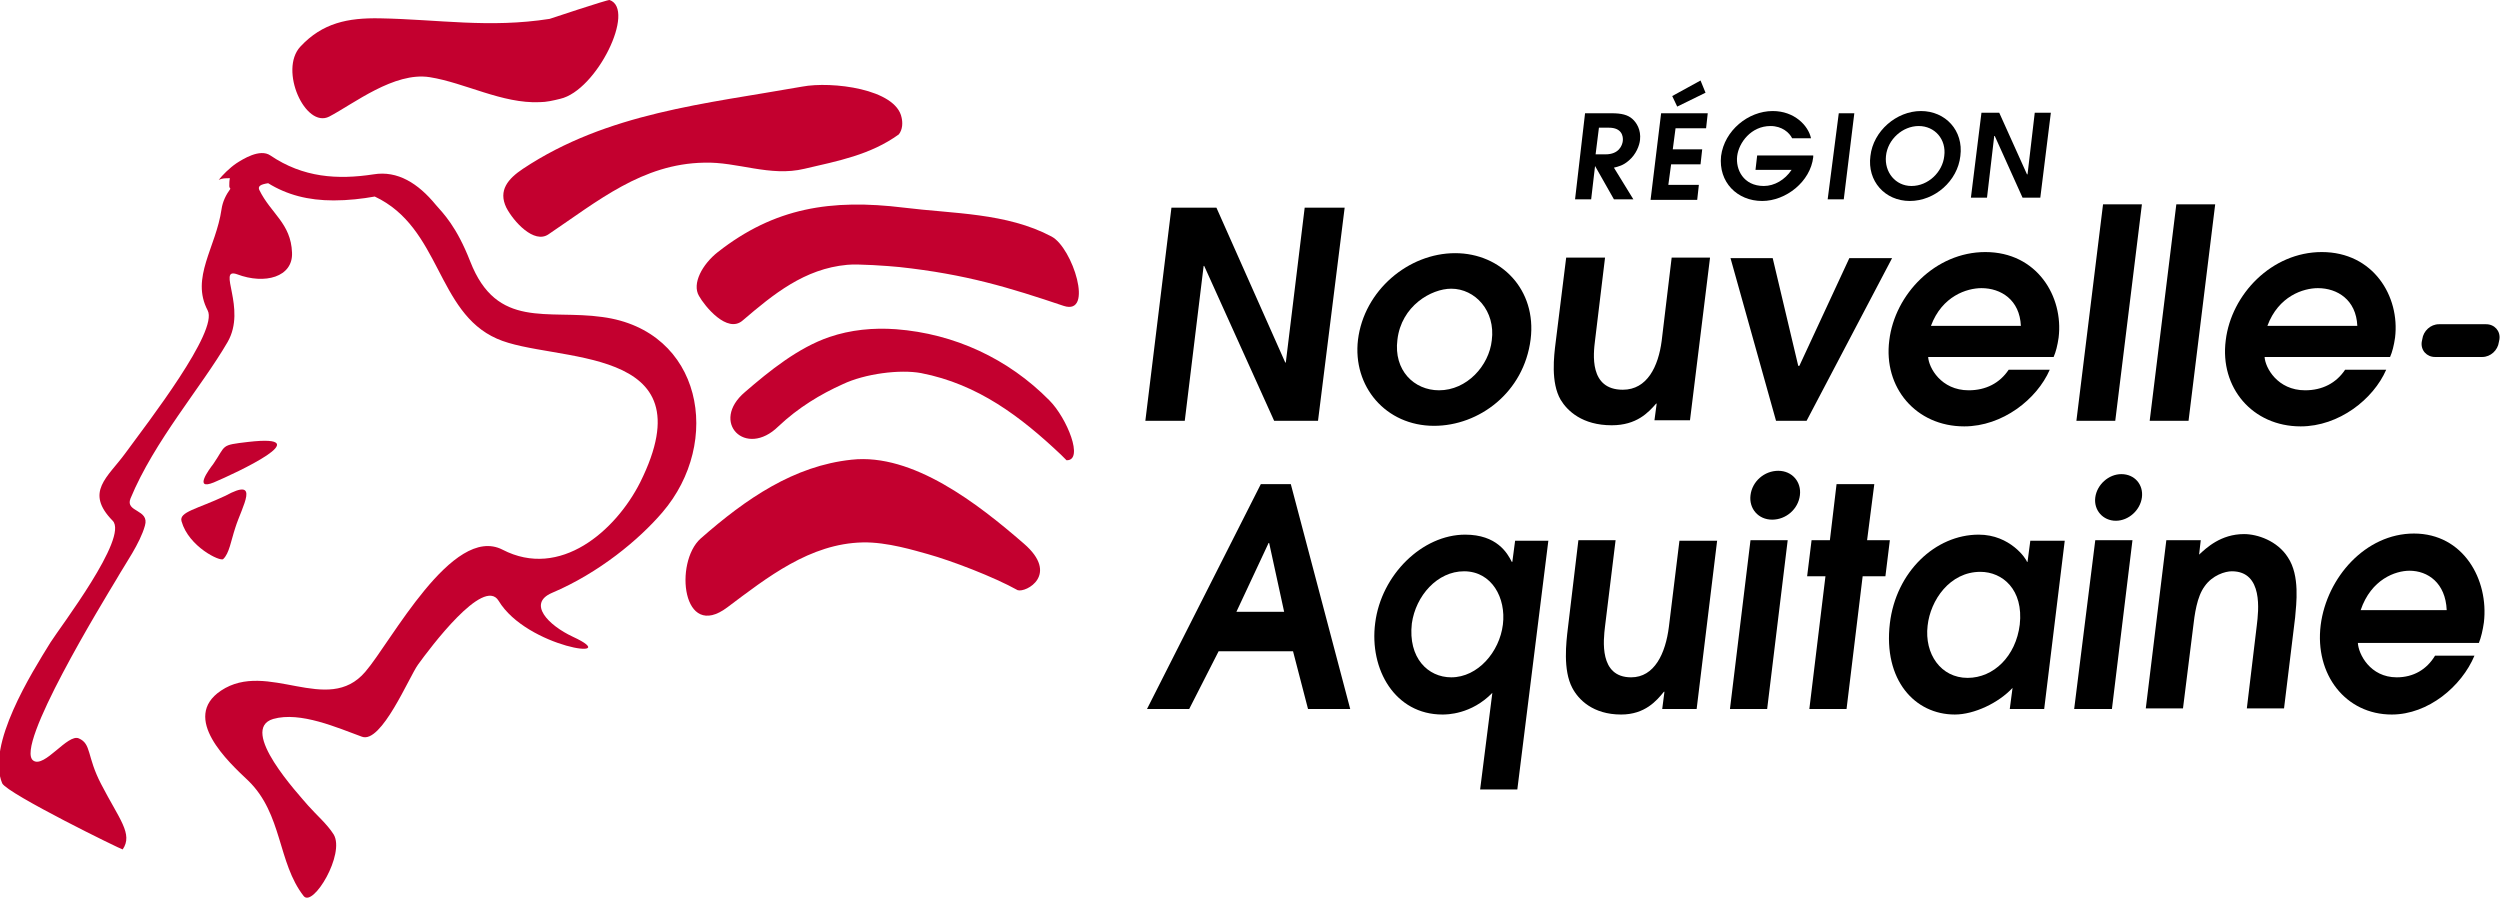 <?xml version="1.0" encoding="utf-8"?>
<!-- Generator: Adobe Illustrator 21.0.2, SVG Export Plug-In . SVG Version: 6.00 Build 0)  -->
<svg version="1.1" id="Calque_1" xmlns="http://www.w3.org/2000/svg" xmlns:xlink="http://www.w3.org/1999/xlink" x="0px" y="0px"
	 viewBox="0 0 450.3 161.8" style="enable-background:new 0 0 450.3 161.8;" xml:space="preserve">
<style type="text/css">
	.st0{fill:#C3002F;}
</style>
<g>
	<path class="st0" d="M40.2,100.7c1.1-1,1.4-3.3,2.2-5.7c1.2-3.8,4.6-9.2-1.8-5.7c-5.1,2.4-8.4,2.9-7.9,4.6
		C34,98.5,39.7,101.2,40.2,100.7"/>
	<path class="st0" d="M38.5,86.9c4-1.7,19.3-8.8,6.2-7.3c-5.1,0.6-3.9,0.5-6.3,4C37.7,84.5,34.8,88.4,38.5,86.9
		C40.4,86,37.9,87.1,38.5,86.9"/>
	<path class="st0" d="M108.5,57.1c-9.9-1.4-19,2.3-23.8-10c-2.5-6.4-4.9-8.7-6.2-10.2c-3.2-3.9-6.9-6.2-11.2-5.5
		c-6.5,1-12.7,0.6-18.6-3.4c-1.9-1.3-5,0.7-6.1,1.4c-1.2,0.8-2.6,2.2-3.2,3c0,0,0,0,0,0c0,0,0,0,0,0c0.6-0.3,1.2-0.3,2-0.3
		c-0.1,0.5-0.1,1-0.1,1.4c0,0.2,0.1,0.4,0.2,0.5c-0.8,1.1-1.4,2.3-1.6,3.7c-1,6.9-5.6,12.3-2.5,18.2c2,3.7-10.7,20.1-14.8,25.7
		c-3.2,4.4-7.4,7-2.3,12.2c2.9,3-9.5,19.2-11.2,21.9c-3.4,5.5-11.6,18.5-8.7,25.4C1.4,143,22,153.1,22.1,153
		c1.9-2.8-0.6-5.4-3.9-11.8c-2.6-5-1.7-7.2-4-8.2c-2-0.9-6.2,5.4-8.2,4c-3.5-2.4,12.6-28.7,15-32.7c1.6-2.8,4.2-6.4,5.1-9.6
		c0.9-3-3.6-2.4-2.6-4.9C27.8,79.4,36.3,69.7,41,61.6c3.5-6.1-2-13.5,1.7-12.2c5,1.9,10.1,0.5,9.9-3.9c-0.2-5.3-3.8-7-5.9-11.3
		c-0.3-0.7,0.3-1,1.6-1.2c3.4,2.1,7.2,3.1,11.8,3.1c2.6,0,5.2-0.3,7.4-0.7C79.4,41,78.6,56.2,89.5,61c10,4.5,38.4,0.6,25.8,25.9
		c-4.4,8.7-14.4,17.5-24.8,12.1c-9-4.6-20.1,16.7-24.7,22c-6.8,8-17.6-2.2-26,3.4c-7.3,4.9,1.4,12.9,4.9,16.2
		c6.2,6,5.3,14.8,10,20.8c1.7,2.1,7.5-7.6,5.4-11.1c-1.2-1.9-3.1-3.5-4.6-5.2c-1.7-2-12.6-13.7-6.3-15.6c4.9-1.4,11.6,1.6,16,3.2
		c3.5,1.3,8.5-10.8,10.1-13c2.1-2.9,11.8-15.9,14.5-11.5c5.1,8.5,22.9,10.9,13.4,6.5c-4.5-2.1-8.2-6-3.8-7.9
		c8.5-3.6,15.7-9.6,19.9-14.5C130.2,79.6,126.5,59.5,108.5,57.1"/>
	<path class="st0" d="M189.4,42.6c-8.1-4.3-17.8-4.1-26.6-5.2c-13.1-1.6-23.3,0-33.5,8c-2.8,2.2-4.7,5.7-3.4,7.9
		c1,1.8,5.1,6.9,7.9,4.4c5.5-4.7,11.1-9.3,18.8-10c1.9-0.2,7.4,0.2,9.4,0.4c12,1.3,19.8,3.7,29.6,7
		C197.1,56.9,193.2,44.6,189.4,42.6"/>
	<path class="st0" d="M189,72.1c-7.4-7.5-17.1-12-27.6-12.8c-4.1-0.3-8.2,0.1-12,1.4c-5.6,1.9-10.8,6.1-15.2,9.9
		c-6.4,5.4,0.1,12,6,6.2c3.6-3.4,7.6-5.8,11.6-7.6c4-1.9,10.3-2.7,14.1-2c10.3,2,18,7.9,25.2,14.7c0.3,0.3,0.7,0.7,1,1
		C195.3,83,192.2,75.3,189,72.1"/>
	<path class="st0" d="M109.8,0C109.5-0.1,99,3.4,99,3.4C88.1,5.1,79.1,3.5,68.4,3.3c-5.7-0.1-10.3,0.8-14.3,5.1
		c-3.9,4.2,0.9,14.8,5.2,12.6c4.4-2.3,11.7-8.1,18.1-7.1c6.3,1,13.1,4.8,19.8,4.5c1.2,0,2.5-0.3,3.7-0.6
		C107.5,16.3,114.6,1.7,109.8,0"/>
	<path class="st0" d="M144.5,15.6c-17.4,3.1-35.1,4.7-50.3,14.8c-2.7,1.8-4.5,3.9-3,7c1.3,2.5,5,6.6,7.6,4.8
		c8.9-6,16.9-12.7,28-12.9c6-0.2,11.9,2.6,18.1,1.1c6-1.4,11.9-2.5,17-6.2c0.7-0.9,0.7-2.1,0.5-3C161.4,16,149.8,14.6,144.5,15.6"/>
	<path class="st0" d="M184.4,97.9c-8.3-7.2-20-16.3-31-15.1c-10.4,1.1-19,7-27.2,14.2c-4.8,4.3-3.3,18.5,4.8,12.4
		c7.2-5.4,14.9-11.5,24.4-11.7c4.4-0.1,9.5,1.5,11.7,2.1c4.3,1.2,11.9,4.1,16.2,6.5C184.8,106.8,190.9,103.5,184.4,97.9"/>
	<path d="M285.5,20.4h4.8c1.8,0,2.9,0.3,3.7,1c0.8,0.7,1.6,2,1.4,3.8c-0.1,1-0.7,2.6-2,3.7c-1,0.9-1.9,1.1-2.7,1.3l3.5,5.7h-3.5
		l-3.4-6h0l-0.7,6h-2.9L285.5,20.4z M287.4,27.8h1.8c2.4,0,3-1.6,3.1-2.4c0.1-0.9-0.2-2.4-2.5-2.4H288L287.4,27.8z"/>
	<path d="M299.2,20.4h8.4l-0.3,2.7h-5.5l-0.5,3.8h5.3l-0.3,2.7h-5.3l-0.5,3.7h5.5l-0.3,2.7h-8.4L299.2,20.4z M301.2,17.3l5.1-2.8
		l0.9,2.2l-5.1,2.5L301.2,17.3z"/>
	<path d="M316.5,28h10.1l0,0.3c-0.5,4.4-4.9,7.9-9.2,7.9c-4.5,0-7.9-3.4-7.4-8.1c0.6-4.6,4.9-8.1,9.3-8.1c3.9,0,6.4,2.6,6.9,4.9
		h-3.4c-0.5-1-1.8-2.2-3.9-2.2c-3.5,0-5.7,3-6,5.4c-0.3,2.4,1.1,5.4,4.8,5.4c1.9,0,3.8-1.1,5-2.9h-6.5L316.5,28z"/>
	<polygon points="331.2,20.4 334,20.4 332.1,35.9 329.2,35.9 	"/>
	<path d="M346,20c4.4,0,7.7,3.5,7.1,8.1c-0.5,4.5-4.6,8.1-9.1,8.1c-4.5,0-7.7-3.6-7.1-8.1C337.4,23.6,341.6,20,346,20 M344.3,33.5
		c3,0,5.6-2.5,5.9-5.4c0.4-3-1.7-5.4-4.6-5.4c-2.9,0-5.6,2.4-5.9,5.4C339.4,31,341.4,33.5,344.3,33.5"/>
	<polygon points="356.9,20.3 360.1,20.3 365.1,31.4 365.2,31.4 366.5,20.3 369.4,20.3 367.5,35.6 364.3,35.6 359.3,24.5 359.2,24.5 
		357.9,35.6 355,35.6 	"/>
	<polygon points="211,37.4 219.1,37.4 231.5,65.3 231.6,65.3 235,37.4 242.2,37.4 237.4,75.8 229.5,75.8 216.9,47.9 216.8,47.9 
		213.4,75.8 206.3,75.8 	"/>
	<path d="M244.6,61.2c1.1-8.9,9.1-15.6,17.5-15.6c8.3,0,14.7,6.6,13.6,15.5c-1.2,9.6-9.3,15.6-17.4,15.6
		C249.6,76.7,243.6,69.6,244.6,61.2 M268.7,61.3c0.7-5.3-3-9.3-7.3-9.3c-3.6,0-9,3.1-9.7,9.2c-0.7,5.5,3,9.1,7.5,9.1
		C264.2,70.3,268.2,65.9,268.7,61.3"/>
	<path d="M308,46.5l-3.6,29.2H298l0.4-3h-0.1c-1.4,1.6-3.5,3.9-8,3.9c-5.3,0-8-2.6-9.2-4.6c-1.8-3.1-1.2-7.9-0.9-10.3l1.9-15.3h7
		l-1.8,14.9c-0.3,2.4-1.1,8.9,5,8.9c4.4,0,6.4-4.2,7-8.8l1.8-15H308z"/>
	<polygon points="311.7,46.5 319.3,46.5 323.9,65.9 324.1,65.9 333.1,46.5 340.8,46.5 325.4,75.8 319.9,75.8 	"/>
	<path d="M347.3,64.3c0.1,1.9,2.3,6,7.3,6c3.1,0,5.6-1.3,7.2-3.7h7.4c-2.3,5.3-8.5,10.2-15.4,10.2c-8.7,0-14.6-7-13.5-15.5
		c1-8.3,8.3-15.9,17.3-15.9c9.3,0,14.1,8,13.2,15.4c-0.2,1.4-0.5,2.6-0.9,3.5H347.3z M364,58.7c-0.2-4.7-3.6-6.8-7.1-6.8
		c-2.6,0-7.1,1.4-9.1,6.8H364z"/>
	<polygon points="378.8,36.8 385.8,36.8 381,75.8 374,75.8 	"/>
	<polygon points="392,36.8 399,36.8 394.2,75.8 387.2,75.8 	"/>
	<path d="M407.9,64.3c0.1,1.9,2.3,6,7.3,6c3.1,0,5.6-1.3,7.2-3.7h7.4c-2.3,5.3-8.5,10.2-15.4,10.2c-8.7,0-14.6-7-13.5-15.5
		c1-8.3,8.3-15.9,17.3-15.9c9.3,0,14.1,8,13.2,15.4c-0.2,1.4-0.5,2.6-0.9,3.5H407.9z M424.6,58.7c-0.2-4.7-3.6-6.8-7.1-6.8
		c-2.6,0-7.1,1.4-9.1,6.8H424.6z"/>
	<path d="M436.3,61.1c0.2-1.5,1.5-2.7,3-2.7h8.5c1.5,0,2.6,1.2,2.4,2.7l-0.1,0.5c-0.2,1.5-1.5,2.7-3,2.7h-8.5
		c-1.5,0-2.6-1.2-2.4-2.7L436.3,61.1z"/>
	<path d="M385.8,89.6c-0.3,2.3-2.4,4.2-4.7,4.2c-2.3,0-4-1.9-3.7-4.2c0.3-2.3,2.4-4.2,4.7-4.2C384.5,85.4,386.1,87.3,385.8,89.6"/>
	<path d="M227.1,87.2h5.4l10.7,40.5h-7.6l-2.7-10.4h-13.4l-5.3,10.4h-7.6L227.1,87.2z M222.7,110.2h8.6l-2.7-12.4h-0.1L222.7,110.2z
		"/>
	<path d="M278.9,97.3l-5.6,44.9h-6.7l2.2-17.4c-3.8,3.9-8.2,3.9-9,3.9c-8.5,0-13.2-8.1-12.1-16.5c1.1-8.7,8.5-15.9,16.2-15.9
		c5.7,0,7.6,3.3,8.4,4.9h0.1l0.5-3.8H278.9z M261.4,122c4.8,0,8.7-4.6,9.3-9.5c0.6-4.8-2-9.6-7-9.6c-4.8,0-8.7,4.4-9.4,9.4
		C253.6,118.5,257.2,122,261.4,122"/>
	<path d="M309.3,97.3l-3.7,30.4h-6.2l0.4-3.1h-0.1c-1.3,1.6-3.4,4.1-7.7,4.1c-5.1,0-7.7-2.7-8.8-4.8c-1.7-3.2-1.1-8.2-0.8-10.7
		l1.9-15.9h6.7l-1.9,15.5c-0.3,2.5-1.1,9.2,4.7,9.2c4.2,0,6.2-4.3,6.8-9.1l1.9-15.5H309.3z"/>
	<polygon points="328.8,103.8 325.5,103.8 326.3,97.3 329.6,97.3 330.8,87.2 337.6,87.2 336.3,97.3 340.4,97.3 339.6,103.8 
		335.5,103.8 332.6,127.7 325.9,127.7 	"/>
	<path d="M368.2,127.7H362l0.5-3.8c-2.5,2.7-6.9,4.8-10.4,4.8c-7.2,0-12.9-6.2-11.7-16.4c1.1-9.3,8.2-16,16-16
		c5.7,0,8.6,4.4,8.7,4.9h0.1l0.5-3.8h6.2L368.2,127.7z M356.7,103c-5.5,0-9,5.1-9.5,9.7c-0.6,5.1,2.4,9.4,7.2,9.4
		c4.7,0,8.7-3.9,9.4-9.6C364.5,106.2,360.7,103,356.7,103"/>
	<path d="M390.2,97.3h6.2l-0.3,2.6c1.3-1.2,3.9-3.7,8.1-3.7c2.4,0,6,1.2,7.9,4.2c2.2,3.3,1.5,8.4,1.3,10.8l-2,16.4h-6.7l1.8-15
		c0.3-2.5,1.2-9.7-4.5-9.7c-1.2,0-3.5,0.7-4.9,2.7c-1.4,1.9-1.8,5-2.1,7.6l-1.8,14.4h-6.7L390.2,97.3z"/>
	<path d="M424.7,115.8c0.1,2,2.2,6.2,7,6.2c3,0,5.4-1.4,6.9-3.9h7.1c-2.3,5.5-8.3,10.6-14.9,10.6c-8.3,0-13.9-7.2-12.8-16.1
		c1.1-8.6,8.1-16.5,16.8-16.5c8.9,0,13.5,8.3,12.6,16c-0.2,1.4-0.5,2.7-0.9,3.7H424.7z M440.7,109.9c-0.2-4.9-3.4-7.1-6.7-7.1
		c-2.5,0-6.9,1.5-8.8,7.1H440.7z"/>
	<polygon points="311.6,127.7 318.3,127.7 322,97.3 315.3,97.3 	"/>
	<path d="M324.2,89.2c-0.3,2.5-2.5,4.4-5,4.4c-2.5,0-4.2-2-3.9-4.4c0.3-2.5,2.5-4.4,5-4.4C322.8,84.8,324.5,86.8,324.2,89.2"/>
	<polygon points="373.6,127.7 380.4,127.7 384.1,97.3 377.4,97.3 	"/>
</g>
</svg>
